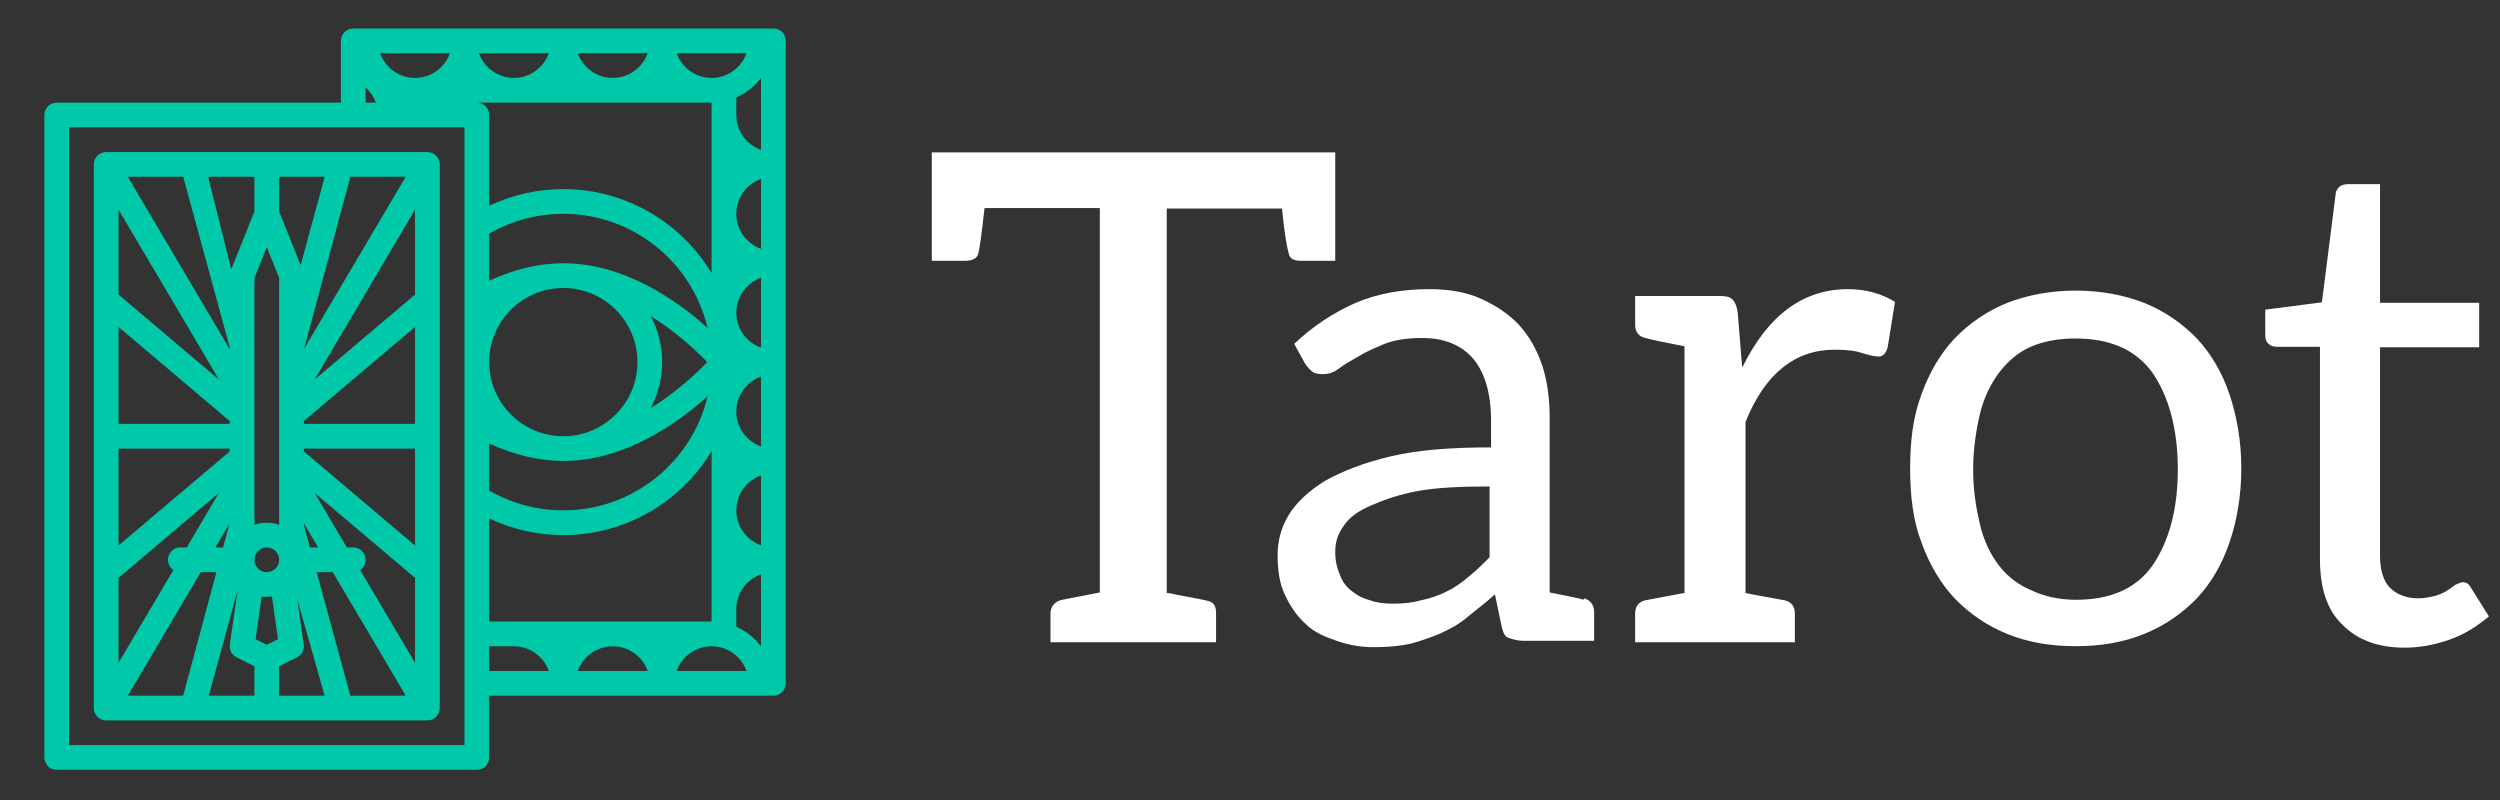 <?xml version="1.0" encoding="UTF-8" standalone="no"?>
<!DOCTYPE svg PUBLIC "-//W3C//DTD SVG 1.1//EN" "http://www.w3.org/Graphics/SVG/1.1/DTD/svg11.dtd">
<svg width="100%" height="100%" viewBox="0 0 225 72" version="1.1" xmlns="http://www.w3.org/2000/svg" xmlns:xlink="http://www.w3.org/1999/xlink" xml:space="preserve" xmlns:serif="http://www.serif.com/" style="fill-rule:evenodd;clip-rule:evenodd;stroke-linejoin:round;stroke-miterlimit:2;">
    <rect x="0" y="0" width="225" height="72" fill="#333333" stroke="none"/>
    <g transform="matrix(1,0,0,1,-36,-114)">
        <rect x="0" y="0" width="300" height="300" style="fill-opacity:0;"/>
    </g>
    <g id="a9da25ef-ae62-4f06-b270-08249fc46ee9" transform="matrix(4.396,0,0,4.396,82.498,-2.947)">
        <path d="M8.57,3.79L0.31,3.79L0.31,6.01L0.98,6.01C1.15,6.01 1.23,5.96 1.26,5.87C1.29,5.77 1.33,5.46 1.39,4.93L3.75,4.93L3.75,12.8C3.39,12.87 3.14,12.92 2.98,12.95C2.83,12.98 2.74,13.09 2.74,13.23L2.74,13.82L6.13,13.82L6.13,13.23C6.13,13.09 6.09,13.01 5.99,12.98C5.89,12.95 5.66,12.91 5.29,12.84C5.18,12.81 5.12,12.81 5.12,12.81L5.12,4.94L7.48,4.94C7.53,5.47 7.59,5.77 7.62,5.87C7.64,5.96 7.71,6.01 7.88,6.01L8.57,6.01L8.57,3.79ZM13.66,12.95C13.58,12.92 13.16,12.84 12.96,12.8L12.96,9.25C12.96,8.86 12.92,8.5 12.81,8.16C12.7,7.83 12.54,7.55 12.33,7.32C12.12,7.1 11.87,6.93 11.56,6.79C11.26,6.65 10.89,6.59 10.5,6.59C9.94,6.59 9.44,6.68 8.99,6.87C8.54,7.07 8.12,7.34 7.73,7.71L7.95,8.11C7.98,8.16 8.04,8.23 8.09,8.27C8.15,8.32 8.23,8.33 8.32,8.33C8.43,8.33 8.53,8.3 8.64,8.22C8.75,8.13 8.89,8.06 9.04,7.97C9.2,7.87 9.37,7.8 9.58,7.71C9.79,7.63 10.04,7.59 10.35,7.59C10.81,7.59 11.16,7.74 11.4,8.02C11.63,8.3 11.76,8.72 11.76,9.28L11.76,9.83C10.95,9.83 10.28,9.88 9.72,10.01C9.16,10.14 8.71,10.32 8.37,10.51C8.04,10.71 7.77,10.96 7.62,11.21C7.46,11.47 7.39,11.75 7.39,12.03C7.39,12.35 7.43,12.63 7.55,12.87C7.66,13.1 7.8,13.3 7.97,13.45C8.13,13.61 8.36,13.71 8.6,13.79C8.83,13.87 9.07,13.92 9.35,13.92C9.63,13.92 9.88,13.9 10.11,13.85C10.33,13.79 10.53,13.72 10.72,13.64C10.92,13.55 11.12,13.44 11.28,13.3C11.45,13.16 11.65,13.01 11.84,12.84L11.98,13.51C12.01,13.62 12.04,13.71 12.12,13.73C12.21,13.76 12.31,13.79 12.42,13.79L13.87,13.79L13.87,13.19C13.87,13.06 13.79,12.95 13.66,12.92L13.66,12.95ZM11.73,12.08C11.59,12.22 11.45,12.36 11.31,12.47C11.17,12.59 11.02,12.7 10.85,12.78C10.68,12.87 10.51,12.92 10.33,12.96C10.15,13.01 9.97,13.03 9.74,13.03C9.58,13.03 9.42,13.01 9.28,12.96C9.14,12.92 9.03,12.87 8.92,12.78C8.81,12.7 8.72,12.59 8.67,12.45C8.61,12.31 8.57,12.17 8.57,11.97C8.57,11.77 8.62,11.61 8.74,11.44C8.85,11.27 9.04,11.13 9.3,11.02C9.55,10.91 9.88,10.79 10.28,10.72C10.67,10.65 11.16,10.63 11.73,10.63L11.73,12.08ZM16.9,8.18L16.81,7.07C16.79,6.94 16.76,6.86 16.7,6.8C16.65,6.75 16.58,6.73 16.44,6.73L14.71,6.73L14.71,7.32C14.71,7.46 14.78,7.56 14.92,7.59C15.01,7.62 15.27,7.67 15.72,7.76L15.72,12.81L14.92,12.96C14.78,12.99 14.71,13.09 14.71,13.23L14.71,13.82L17.98,13.82L17.98,13.23C17.98,13.09 17.91,12.99 17.77,12.96C17.35,12.88 17.08,12.84 16.97,12.81L16.97,9.31C17.36,8.33 17.98,7.83 18.79,7.83C19.04,7.83 19.22,7.85 19.36,7.9C19.5,7.94 19.61,7.97 19.7,7.97C19.78,7.97 19.85,7.9 19.88,7.78L20.03,6.85C19.75,6.68 19.43,6.59 19.07,6.59C18.14,6.59 17.43,7.13 16.91,8.18L16.9,8.18ZM23.73,6.62C23.21,6.62 22.75,6.71 22.33,6.87C21.91,7.04 21.55,7.29 21.25,7.6C20.96,7.91 20.73,8.3 20.57,8.75C20.4,9.2 20.34,9.7 20.34,10.26C20.34,10.82 20.4,11.33 20.57,11.77C20.73,12.22 20.96,12.61 21.25,12.92C21.55,13.23 21.91,13.48 22.33,13.65C22.75,13.82 23.21,13.9 23.73,13.9C24.25,13.9 24.71,13.82 25.13,13.65C25.55,13.48 25.91,13.23 26.21,12.92C26.5,12.61 26.73,12.22 26.88,11.77C27.03,11.33 27.12,10.82 27.12,10.26C27.12,9.7 27.03,9.2 26.88,8.75C26.73,8.3 26.5,7.91 26.21,7.6C25.91,7.29 25.55,7.04 25.13,6.87C24.71,6.71 24.25,6.62 23.73,6.62ZM23.73,12.95C23.37,12.95 23.06,12.87 22.81,12.75C22.55,12.64 22.33,12.47 22.16,12.25C21.99,12.03 21.85,11.75 21.77,11.41C21.69,11.07 21.63,10.71 21.63,10.29C21.63,9.87 21.69,9.48 21.77,9.14C21.85,8.81 21.99,8.53 22.16,8.3C22.33,8.08 22.55,7.88 22.81,7.77C23.06,7.66 23.37,7.6 23.73,7.6C24.43,7.6 24.96,7.83 25.3,8.3C25.63,8.78 25.82,9.44 25.82,10.28C25.82,11.12 25.63,11.77 25.3,12.25C24.96,12.73 24.43,12.95 23.73,12.95ZM30.46,13.93C30.79,13.93 31.09,13.87 31.4,13.76C31.71,13.65 31.96,13.48 32.19,13.29L31.82,12.7C31.77,12.61 31.71,12.59 31.65,12.59C31.63,12.59 31.57,12.61 31.51,12.64C31.46,12.67 31.42,12.71 31.35,12.75C31.28,12.8 31.19,12.84 31.09,12.87C31,12.89 30.88,12.92 30.74,12.92C30.52,12.92 30.31,12.85 30.17,12.71C30.03,12.57 29.96,12.35 29.96,12.04L29.96,7.78L31.99,7.78L31.99,6.87L29.96,6.87L29.96,4.44L29.33,4.44C29.25,4.44 29.19,4.45 29.13,4.49C29.08,4.54 29.05,4.59 29.05,4.66L28.77,6.86L27.61,7.01L27.61,7.5C27.61,7.59 27.62,7.67 27.68,7.71C27.73,7.76 27.79,7.77 27.87,7.77L28.73,7.77L28.73,12.11C28.73,12.7 28.87,13.15 29.18,13.45C29.48,13.76 29.9,13.93 30.46,13.93Z" style="fill:white;fill-rule:nonzero;"/>
    </g>
    <g id="cfffb631-29da-43a9-9ed1-46e49f0863c8" transform="matrix(0.139,0,0,0.139,1.771,0.341)">
        <path d="M488,16L216,16C211.611,16 208,19.611 208,24L208,64L24,64C19.611,64 16,67.611 16,72L16,488C16,492.389 19.611,496 24,496L296,496C300.389,496 304,492.389 304,488L304,448L488,448C492.389,448 496,444.389 496,440L496,24C496,19.611 492.389,16 488,16ZM448,48C437.571,48 428.679,41.311 425.376,32L470.624,32C467.321,41.311 458.429,48 448,48ZM384,48C373.571,48 364.679,41.311 361.376,32L406.624,32C403.321,41.311 394.429,48 384,48ZM320,48C309.571,48 300.679,41.311 297.376,32L342.624,32C339.321,41.311 330.429,48 320,48ZM256,48C245.571,48 236.679,41.311 233.376,32L278.624,32C275.321,41.311 266.429,48 256,48ZM448,64L448,174.369C428.385,141.819 392.694,120 352,120C335.397,119.99 318.999,123.68 304,130.801L304,72C304,67.611 300.389,64 296,64L448,64ZM304,148.855C318.549,140.439 335.049,136 352,136C397.331,136 435.42,167.583 445.428,209.9C426.096,192.486 391.832,168 352,168C336.36,168 320.26,171.807 304,179.33L304,148.855ZM445.173,232C438.616,238.833 425.565,251.281 408.618,261.791C413.474,252.613 416.009,242.384 416,232C416.009,221.616 413.474,211.386 408.618,202.208C425.567,212.719 438.618,225.169 445.173,232ZM352,184C378.468,184 400,205.533 400,232C400,258.467 378.468,280 352,280C325.532,280 304,258.467 304,232C304,205.533 325.532,184 352,184ZM352,296C391.832,296 426.096,271.514 445.428,254.1C435.42,296.417 397.331,328 352,328C335.061,328 318.547,323.566 304,315.152L304,284.67C320.259,292.193 336.359,296 352,296ZM304,333.199C318.999,340.318 335.397,344.008 352,344C392.694,344 428.385,322.181 448,289.631L448,400L304,400L304,333.199ZM384,416C394.429,416 403.321,422.689 406.624,432L361.376,432C364.679,422.689 373.571,416 384,416ZM448,416C458.429,416 467.321,422.689 470.624,432L425.376,432C428.679,422.689 437.571,416 448,416ZM464,403.35L464,392C464,381.571 470.689,372.679 480,369.376L480,416.028C475.846,410.497 470.334,406.13 464,403.35ZM464,328C464,317.571 470.689,308.679 480,305.376L480,350.624C470.689,347.321 464,338.429 464,328ZM464,264C464,253.571 470.689,244.679 480,241.376L480,286.624C470.689,283.321 464,274.429 464,264ZM464,200C464,189.571 470.689,180.679 480,177.376L480,222.624C470.689,219.321 464,210.429 464,200ZM464,136C464,125.571 470.689,116.679 480,113.376L480,158.624C470.689,155.321 464,146.429 464,136ZM464,72L464,60.65C470.334,57.87 475.846,53.503 480,47.972L480,94.624C470.689,91.321 464,82.429 464,72ZM224,54.131C226.998,56.815 229.276,60.209 230.624,64L224,64L224,54.131ZM288,480L32,480L32,80L288,80L288,480ZM304,416L320,416C330.429,416 339.321,422.689 342.624,432L304,432L304,416ZM264,96L56,96C51.611,96 48,99.611 48,104L48,456C48,460.389 51.611,464 56,464L264,464C268.389,464 272,460.389 272,456L272,104C272,99.611 268.389,96 264,96ZM152,360C152,355.589 155.589,352 160,352C164.411,352 168,355.589 168,360C168,364.411 164.411,368 160,368C155.589,368 152,364.411 152,360ZM160,157.541L168,177.541L168,337.377C165.496,336.489 162.804,336.001 160,336.001C157.196,336.001 154.504,336.489 152,337.377L152,177.541L160,157.541ZM136,272L64,272L64,209.249L136,270.172L136,272ZM64,288L136,288L136,289.828L64,350.751L64,288ZM131.695,352L126.747,352L135.831,336.626L131.695,352ZM167.265,411.423L160,415.056L152.735,411.424L156.686,383.767C157.77,383.917 158.875,384.001 160,384.001C161.125,384.001 162.23,383.917 163.314,383.767L167.265,411.423ZM184,337.597L184,336.341L193.253,352L187.928,352L184,337.597ZM184.077,289.894L184,289.985L184,288L256,288L256,350.751L184.077,289.894ZM256,272L184,272L184,270.172L256,209.249L256,272ZM181.914,169.245L168,134.459L168,112L197.526,112L181.914,169.245ZM214.132,112L249.98,112L184.169,223.373L214.132,112ZM152,134.459L137.012,171.929L122.003,112L152,112L152,134.459ZM136,222.402L136,223.658L70.02,112L105.89,112L136,222.402ZM129.03,243.314L64,188.289L64,133.264L129.03,243.314ZM64,371.711L129.029,316.686L108.162,352L104,352C99.611,352 96,355.611 96,360C96,362.654 97.321,365.14 99.519,366.627L64,426.736L64,371.711ZM117.292,368L127.39,368L105.867,448L70.02,448L117.292,368ZM141.107,379.675L136.08,414.868C135.595,418.268 137.351,421.618 140.422,423.155L152,428.944L152,448L122.474,448L141.107,379.675ZM168,428.944L179.578,423.155C182.649,421.618 184.405,418.268 183.92,414.868L179.708,385.382L197.423,448L168,448L168,428.944ZM192.292,368L202.708,368L249.981,448L214.111,448L192.292,368ZM220.481,366.627C222.679,365.14 224,362.654 224,360C224,355.611 220.389,352 216,352L211.838,352L190.971,316.687L256,371.711L256,426.736L220.481,366.627ZM256,188.289L190.971,243.314L256,133.264L256,188.289Z" style="fill:#00C9AA;fill-rule:nonzero;"/>
    </g>
</svg>
